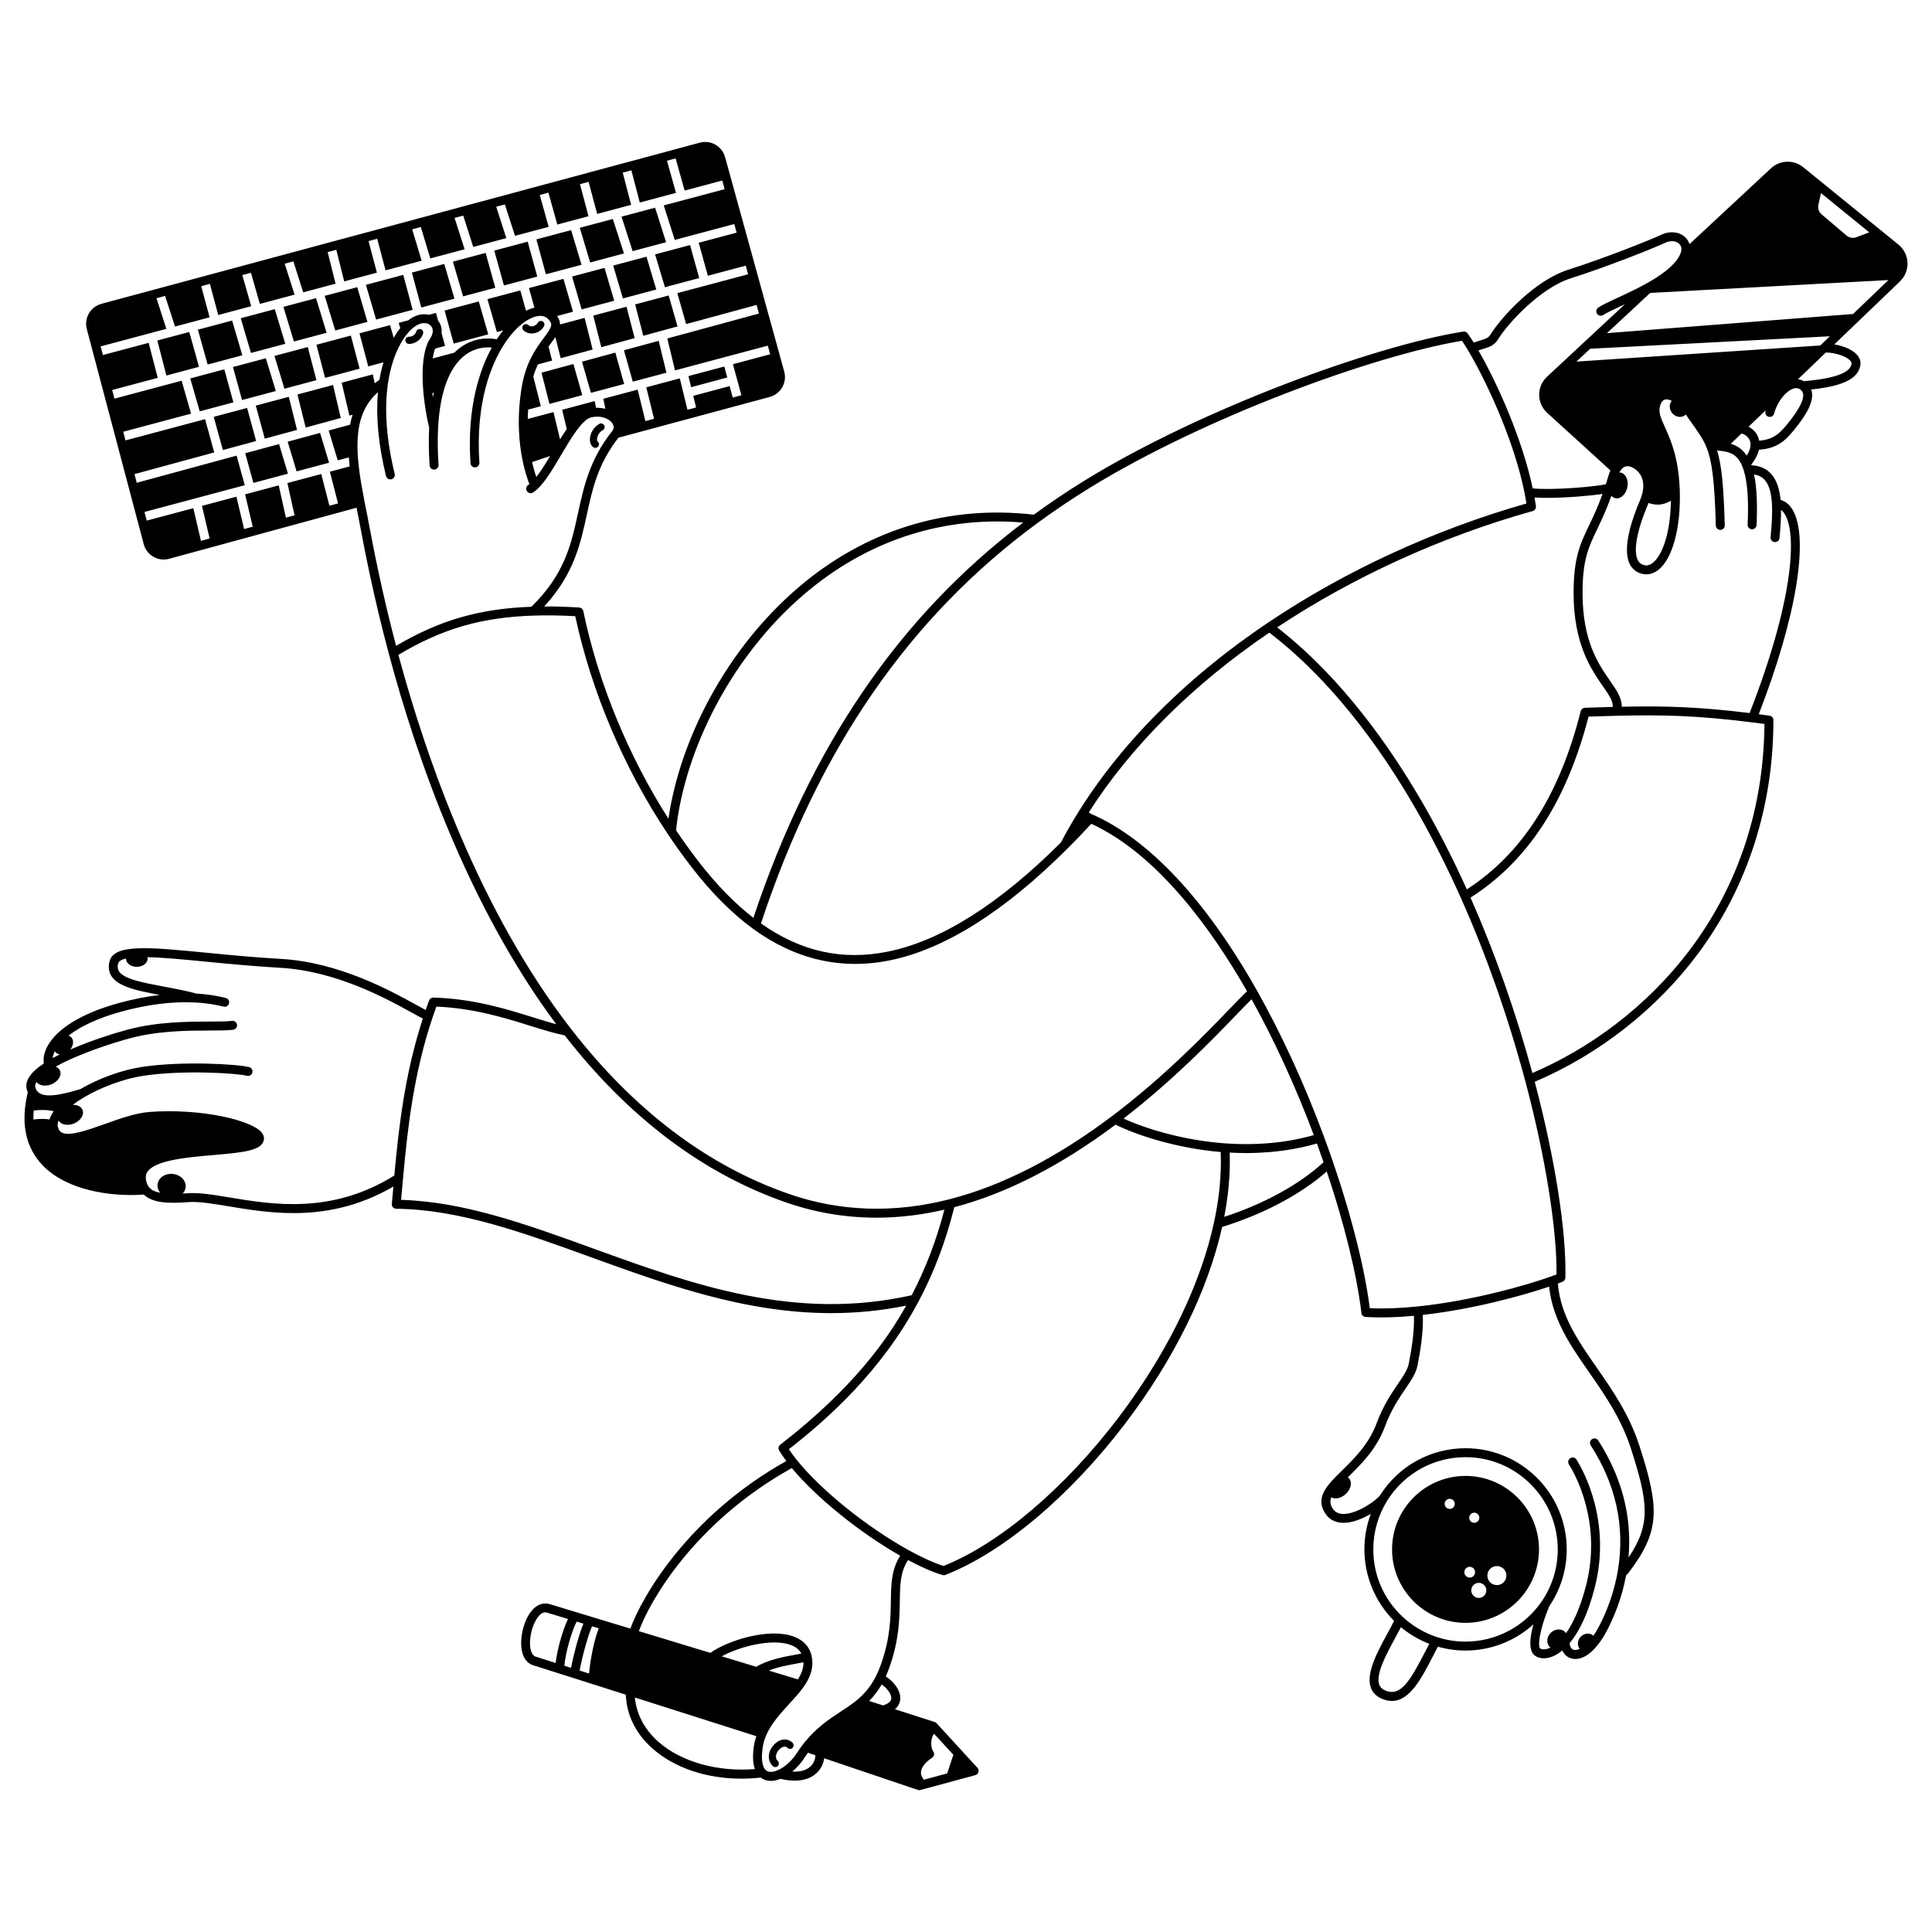 <?xml version="1.0" encoding="UTF-8"?><svg xmlns="http://www.w3.org/2000/svg" id="Layer_1" version="1.1" viewBox="0 0 1080 1080"><path d="M366.21,142.21l19.54-5.21,5.12,18.44-19.17,5.11-5.49-18.34ZM355.05,170.17l4.55,17.52,19.14-5.2-4.94-17.32-18.76,5ZM325.08,148.01l-5.81-19.38-19.43,5.18,5.33,19.51,19.91-5.31ZM348.81,141.68l-6.22-19.27-9.9,2.64s0,0,0,0c0,0,0,0,0,0l-8.59,2.29,5.81,19.38,18.9-5.04ZM325.35,202.19l4.98,17.42,18.58-4.96-4.93-17.53-18.63,5.06ZM348.8,195.81l4.94,17.55,18.79-5.01-4.32-17.82-19.4,5.27ZM248.53,173.61l5.09,18.45,19.31-5.15-5.28-18.4-19.12,5.1ZM337.94,149.75l-18.15,4.84,5.36,18.38,18.21-4.86-5.43-18.36ZM406.56,211.02l-1.67-6.13-20.05,5.35,1.51,6.2,20.21-5.42ZM361.38,143.5l-18.6,4.96,5.43,18.36,18.66-4.98-5.49-18.34ZM336.13,194.08l18.65-5.07-4.56-17.54-18.58,4.96,4.49,17.66ZM302.71,208.34l4.44,17.45,18.35-4.9-4.97-17.4-17.82,4.84ZM372.35,135.4l-6.14-19.29-18.78,5.01,6.22,19.27,18.7-4.99ZM331.66,250c.35.25.75.36,1.15.36.63,0,1.25-.3,1.64-.85.64-.9.42-2.15-.48-2.79-.07-.05-.25-.43-.21-1.18.11-2.09,1.37-4.09,3.21-5.09.97-.53,1.33-1.74.8-2.71-.53-.97-1.74-1.33-2.71-.8-3.02,1.65-5.1,4.95-5.29,8.39-.11,2.07.57,3.72,1.9,4.67ZM176.89,192.72l4.83,18.52,19.3-5.15-4.89-18.5-19.23,5.13ZM160.82,246.92l4.98,16.58,18.16-4.84-5.04-16.66-18.1,4.92ZM166.27,220.53c.1.38.2.79.32,1.26l4.28,17.21,19.62-5.34c-2.48-10.49-3.71-15.76-4.32-18.45l-19.9,5.31ZM137.08,253.38l4.57,16.57,19.31-5.15-4.97-16.56-18.91,5.14ZM300.33,154.61l-5.33-19.51-18.7,4.99,5.4,19.49,18.63-4.97ZM437.05,972.56c-1.71.41-3.35,1.48-4.73,3.09-1.46,1.69-2.33,3.6-2.52,5.51-.24,2.37.64,4.74,2.29,6.18.38.33.85.49,1.31.49.56,0,1.11-.23,1.51-.69.72-.83.64-2.1-.2-2.82-.68-.59-1.05-1.67-.94-2.75.14-1.38.93-2.56,1.57-3.3.58-.67,1.51-1.54,2.63-1.81.83-.2,1.72.01,2.16.51.73.83,1.99.91,2.82.17.83-.73.91-2,.17-2.82-1.42-1.61-3.81-2.29-6.09-1.75ZM297.22,186.43c.41,0,.82-.03,1.23-.1,2.43-.4,4.6-1.95,5.67-4.03.5-.98.12-2.19-.87-2.69-.98-.5-2.19-.12-2.69.87-.5.97-1.58,1.72-2.76,1.91-.56.09-1.63.13-2.45-.66-.79-.77-2.06-.75-2.83.05-.77.79-.75,2.06.05,2.83,1.23,1.19,2.88,1.83,4.65,1.83ZM1062.12,157.28l-36.71,35.23c4.96.85,10.09,2.83,12.75,5.91,1.9,2.2,2.03,4.32,1.8,5.71-1.27,7.57-9.57,11.72-27.51,13.6.21.56.36,1.15.45,1.77.91,6.24-4.56,13.98-8.75,19.26-4.89,6.15-9.53,11.97-20.9,12.62-.6,2.7-2.03,5.5-4.29,8.38.04.11.09.22.13.33,9.61.43,15.09,6.93,16.27,19.35,2.57.74,4.78,2.47,6.47,5.14,9.81,15.48,2.46,60.3-18.68,114.68,1.97.26,3.97.52,6.04.81,1.24.17,2.16,1.23,2.16,2.48,0,47.92-14.34,92.75-41.48,129.65-23.1,31.42-55.69,57.1-91.94,72.52,11.39,43.13,17.78,83.94,17.13,109.51-.03.99-.64,1.88-1.56,2.25-.77.31-1.66.65-2.64,1.02,1.47,17.83,11.22,31.89,21.54,46.74,9.04,12.99,18.38,26.43,24.09,44.1,11.28,34.91,11.73,47.72-6.53,71.36-.25.33-.57.57-.92.73-2.46,13.33-7.1,24.08-10.64,30.87-5.36,10.27-11.84,16.09-17.7,16.09-.69,0-1.38-.08-2.06-.25-2.41-.59-4.27-2.23-5.3-4.5-3.73,3.08-7.36,4.36-10.36,4.36-1.97,0-3.67-.55-4.96-1.49-3.74-2.74-2.84-10.28-.83-17.48-10.29,9.31-23.76,14.63-37.94,14.63-5.28,0-10.47-.72-15.46-2.15-.95,1.79-1.88,3.59-2.79,5.34-6.36,12.32-12.9,24.99-22.92,24.99-1.87,0-3.87-.44-6-1.41-2.94-1.34-4.91-3.44-5.85-6.27-2.66-7.95,3.73-19.7,9.37-30.07,1.36-2.49,2.64-4.87,3.7-7-10.56-10.56-16.6-25.02-16.6-39.99,0-6.83,1.23-13.54,3.59-19.85-4.69,2.77-10.31,5.03-15.22,5.03-.13,0-.26,0-.39,0-4.26-.11-7.66-1.91-9.84-5.22-5.95-9.04,1.16-16.01,9.4-24.08,6.66-6.53,14.96-14.66,19.26-26.28,3.65-9.87,8.3-16.71,12.04-22.21,2.97-4.38,5.32-7.84,5.93-11.05l.19-1c1.14-5.99,3.01-15.82,2.75-25.91-6.45.59-12.6.91-18.34.91-3,0-5.9-.08-8.69-.24-1.21-.07-2.2-1-2.34-2.2-2.55-21.54-9.48-49.67-19.38-79.15-14.39,12.73-35.32,23.86-58.47,31.01-7.99,35.59-26.8,73.9-54.31,110.06-30.73,40.38-68.27,71.96-100.43,84.47-.29.11-.6.17-.91.17-.24,0-.49-.04-.73-.11-5.52-1.68-11.98-4.5-19.2-8.37-4.36,6.64-4.47,13.58-4.61,22.9-.15,9.8-.33,21.99-6.04,37.72-.56,1.55-1.17,3.03-1.81,4.46,3.98,2.44,8.24,7.37,8.12,12.29-.05,1.85-.7,4.1-2.99,6.03l22.2,7.11c.42.13.79.37,1.08.7l22.84,24.92c.59.64.8,1.55.56,2.39-.24.84-.91,1.49-1.75,1.72l-30.69,8.3c-.21.06-.43.09-.65.09-.27,0-.54-.04-.8-.13l-52.36-17.7c-.3,2.54-1.46,5.41-3.68,7.73-2.29,2.39-6.23,4.79-12.8,4.79-2.31,0-4.96-.31-7.96-1.01-1.89.75-3.7,1.15-5.37,1.15-2.16,0-4.09-.63-5.66-1.87-3.63.41-7.25.62-10.81.62-19.42,0-37.41-5.99-49.68-16.85-9.32-8.25-14.45-18.63-14.92-30.1l-29.32-9.33c-2.02-.64-3.95-1.25-5.77-1.82l-2.58-.82c-7.77-2.47-13.03-4.14-14.2-4.51-6.9-2.15-7.91-12.32-5.33-21.24,2.73-9.48,8.38-14.57,14.4-12.98l45.37,13.77c5.9-16.7,31.61-62.59,87.15-93.69-1.5-2.01-2.84-3.97-3.98-5.85-.66-1.09-.4-2.5.61-3.28,40.85-31.62,59.78-58.83,70.39-77.74-14.34,2.92-28.29,4.2-41.89,4.2-48.11,0-92.03-15.92-134.86-31.45-37.65-13.65-73.22-26.54-108.34-26.89-.7,0-1.37-.31-1.83-.83-.47-.52-.7-1.21-.63-1.91.3-3.12.59-6.35.89-9.67-19.77,11.49-38.78,14.83-55.93,14.83-13.42,0-25.7-2.04-36.32-3.81-8.92-1.48-16.63-2.76-22.43-2.32-11.38.88-20.02.46-24.85-4.24-2.16.17-4.56.28-7.15.28-15.87,0-38.46-3.8-50.79-18.15-8.5-9.89-10.81-23.1-6.91-39.25-.21-.49-.4-1.01-.55-1.54-1.28-4.65,1.91-9.56,9.49-14.59-.42-3.14.3-6.5,2.16-9.85,5.48-9.86,19.46-18.32,39.38-23.82,8.03-2.22,15.8-3.77,23.28-4.67-12.48-2.33-23.14-4.49-26.98-10.5-1.51-2.37-1.88-5.15-1.09-8.25,2.52-9.87,21.93-7.97,54.09-4.84,12.47,1.22,26.61,2.6,41.73,3.46,32.51,1.85,61.51,17.89,75.44,25.59,2.15,1.19,4.02,2.22,5.48,2.97.59-1.71,1.22-3.47,1.91-5.31.37-1,1.33-1.66,2.41-1.63,22.39.64,40.76,6.38,55.51,10.99,4.76,1.49,9.11,2.84,13.15,3.91-49.09-65.88-77.91-148.51-93.55-206.97-8.73-32.67-13.61-58.51-15.96-70.93-.43-2.26-.77-4.08-1.04-5.42l-.21-1.05c-.29-1.46-.57-2.91-.86-4.36l-104.76,28.55c-1.01.28-2.04.42-3.07.42-2,0-3.97-.52-5.75-1.55-2.69-1.55-4.61-4.06-5.4-7.06l-31.82-120.22c-1.62-6.14,2.05-12.47,8.16-14.12l334.5-90.09c6.12-1.65,12.46,1.97,14.14,8.08l33.06,119.85c.82,2.99.42,6.13-1.12,8.82-1.54,2.69-4.04,4.61-7.02,5.41l-84.54,22.77c-11.49,14.75-14.51,28.52-17.68,43.09-3.57,16.4-7.26,33.32-23.83,51.26,6.15-.05,12.61.15,19.58.58,1.12.07,2.06.88,2.29,1.99,8.3,39.92,25.13,80.87,47.61,116.08,3.05-21.33,10.87-44.53,22.38-66.1,13.99-26.22,32.86-49.32,54.59-66.79,36.85-29.64,80.83-42.44,127.26-37.08,9.11-6.65,18.65-13.07,28.39-19.07,64.8-39.98,161.77-75.35,211.68-83.29.93-.15,1.86.24,2.41.99,1.02,1.4,2.18,3.15,3.44,5.19,2.18-.76,4.25-1.44,6.27-2.08,1.29-.39,2.37-1.23,3.06-2.36,5.95-9.72,24.8-30.35,43.45-36.29,19.52-6.21,44.92-16.25,52.25-19.66,4.7-2.17,9.86-1.61,13.15,1.44,1.18,1.09,1.99,2.42,2.45,3.87l45.55-42.38c4.97-4.64,12.71-4.91,18-.61l53.25,43.28c3.05,2.47,4.89,6.15,5.06,10.07.16,3.93-1.37,7.75-4.21,10.47ZM317.51,905.02l-11.9-3.61c-3.46-.92-6.71,4.3-8.23,9.55-2.07,7.19-1.15,14.1,2.03,15.09,1.02.32,5.1,1.62,11.21,3.56.87-7.63,3.92-18.47,6.89-24.59ZM326.14,907.63l-3.78-1.15c-2.7,5.19-6.21,17.11-6.88,24.66l.71.23c.98.31,1.99.63,3.03.96,1.36-7.24,4.38-18.61,6.91-24.7ZM334.71,910.24l-3.77-1.14c-2.31,5.3-5.6,17.38-6.91,24.76l5.26,1.67c.66-7.96,2.97-19.25,5.42-25.29ZM516.49,994.86l12.98-3.51,3.47-10.41-10.77-11.75c-.55.62-.89,1.44-1.08,2-.9,2.65-.62,6.18.6,7.88.41.56.56,1.27.43,1.95-.14.68-.55,1.28-1.14,1.64-2.64,1.62-5.83,4.65-6.14,7.81-.15,1.51.4,2.96,1.64,4.39ZM1018.24,119.79l14.06,11.92c1.48,1.25,3.52,1.6,5.33.92l7.3-2.75-27-21.95-1.45,6.64c-.42,1.93.26,3.93,1.76,5.21ZM826.45,195.9c11.06,19.16,24.66,50.21,30.35,77.11,11.32,1.12,34.27-.9,40.86-2.28.48-1.48.96-3.04,1.44-4.67.33-1.12.71-2.15,1.13-3.1l-35.34-32.17c-2.83-2.58-4.47-6.26-4.48-10.08-.02-3.82,1.58-7.51,4.38-10.11l43.54-40.52c-.73.34-1.45.67-2.14.99-4.41,2.04-8.21,3.79-9.92,4.99-1.13.79-2.69.51-3.48-.62-.79-1.13-.51-2.69.62-3.48,2.07-1.45,5.87-3.2,10.68-5.43,5.19-2.4,11.64-5.38,17.58-8.78,10.05-5.76,15.88-11.11,17.84-16.34.78-2.08.46-3.92-.89-5.17-1.8-1.67-4.8-1.89-7.65-.57-7.42,3.45-33.12,13.62-52.83,19.88-17.18,5.47-35.27,25.25-40.71,34.13-1.33,2.17-3.41,3.78-5.85,4.53-1.66.52-3.37,1.08-5.14,1.69ZM1017.54,193.13l5.36-5.15-133.96,6.97-7.72,7.18,136.31-9ZM976.58,243.97c-1.05-.97-2.27-1.48-3.09-1.63l-5.96,5.72c3.3,1,6.4,2.88,8.9,6.63,1.33-2.11,2.08-4.09,2.15-5.85.1-2.4-1.03-3.97-2-4.86ZM921.55,281.13c-.11.28-.21.56-.33.83-6.05,14.14-8.22,25.71-5.8,30.93.7,1.51,1.75,2.44,3.29,2.92,1.77.55,3.45.18,5.14-1.11,5.08-3.87,9.93-16,10.2-34.85-2.26,1.48-4.86,2.24-7.48,2.24-1.7,0-3.4-.32-5.02-.96ZM856.78,285.67c-50.97,14.31-100.26,36.78-142.83,65.03,40.25,31.36,76.82,81.88,106.02,146.47,30.96-20.04,51.81-52.67,63.67-99.64.27-1.08,1.23-1.85,2.34-1.89,6.33-.21,11.24-.36,15.57-.47.14-3.25-1.96-6.45-5.59-11.68-6.47-9.31-16.25-23.37-16.31-51.68-.05-19.92,3.62-27.6,8.71-38.24,2.28-4.77,4.82-10.09,7.48-17.46-7.32,1.11-20.62,2.2-31.06,2.2-2.53,0-4.9-.06-6.97-.21.29,1.62.55,3.23.78,4.81.17,1.24-.59,2.42-1.8,2.76ZM425.38,516.2c22.27,15.74,45.5,20.9,70.95,15.76,29.6-5.97,62.14-26.49,96.71-60.98,23.82-45.39,63.67-87.76,115.26-122.55,43.05-29.05,93.15-52.18,145.01-66.98-.3-1.86-.64-3.77-1.02-5.68-6.43-32.21-23.52-66.38-31.66-79.95-1.24-2.07-2.37-3.85-3.38-5.32-49.86,8.34-144.67,43.1-208.31,82.36-9.88,6.09-19.56,12.61-28.78,19.37,0,0,0,0,0,0-.02.02-.05.03-.07.05-71.65,52.59-122.26,125.85-154.7,223.91ZM377.92,464.14c4.01,5.97,8.29,11.92,12.74,17.67,9.86,12.75,20.11,23.25,30.49,31.27,32.01-95.94,81.4-168.32,150.82-220.96-43.08-3.66-83.82,8.9-118.18,36.54-21.2,17.05-39.64,39.62-53.31,65.25-12.29,23.04-20.28,47.94-22.56,70.23ZM191,213.94l17.44-4.65,1.01,4.96c.84-.65,1.73-1.29,2.65-1.9.51-3.1,1.26-6.44,2.25-9.8l-8.5,2.27-4.89-18.5,17.09-4.56,2.03,7.06c1.11-1.93,2.33-3.74,3.66-5.37l-.86-2.97,5.33-1.42c.48-.37.98-.72,1.48-1.05,3.66-2.33,7.18-2.74,10.05-2.03l3.96-1.06,1.19,4.3c1.59,1.99,2.23,4.45,1.94,7.02l1.97,7.13-5.57,1.48c-.57,1.56-1.02,3.42-1.35,5.53l12.06-3.22c1.11-1.1,2.28-2.1,3.52-2.99,8.02-5.76,16.19-5.26,20.23-4.5,1.16-1.77,2.36-3.43,3.59-4.98l-3.51.94-5.28-18.4,18.37-4.9,3.18,11.38c1.59-.79,3.16-1.37,4.71-1.72l-3.06-10.95,8.38-2.24s0,0,0,0c0,0,0,0,0,0l10.9-2.91,5.36,18.38-8.89,2.37c1.14,1.64,1.63,3.21,1.65,4.73l13.71-3.66,4.5,17.68-17.86,4.86-2.99-11.79c-.72,1.09-1.53,2.19-2.35,3.29-.47.63-.96,1.3-1.46,1.99l1.98,7.82-7.96,2.16c-.94,2.04-1.81,4.28-2.55,6.78l4.22,16.58-7.09,1.89c-.11,1.8-.18,3.54-.2,5.23l14.37-3.83,3.66,15.26c1.26-2.06,2.51-4.01,3.75-5.82l-2.58-10.74,18.19-4.85.76,3.74c1.73-.04,3.5.13,5.22.55l-1.14-5.59,19.19-5.12,4.33,17.6,4.83-1.3-4.33-17.59,18.73-5,4.27,17.56,4.83-1.3-1.58-6.49,20.34-5.45,1.74,6.42,4.83-1.3-4.72-17.36,20.82-5.55-1.33-4.82-23.22,6.19s0,0,0,0c0,0,0,0,0,0l-28.64,7.64-4.33-17.84,51.24-13.93-1.33-4.82-39.38,10.71-4.93-17.3,15.99-4.26s0,0,0,0c0,0,0,0,0,0l23.59-6.29-1.33-4.82-21.18,5.65-5.12-18.44,21.21-5.66-1.33-4.82-33.27,8.88-6.14-19.29,34.04-9.08-1.33-4.82-21.04,5.61-5.04-17.98-4.83,1.3,5.04,17.97-20.24,5.4-4.7-18.01-4.83,1.3,4.7,18-19,5.07-4.78-17.93-4.83,1.3,4.78,17.92-17.45,4.65-4.97-17.82-4.83,1.3,4.97,17.81-10.61,2.83s0,0,0,0,0,0,0,0l-8.21,2.19-5.67-17.57-4.83,1.3,5.66,17.56-18.49,4.93-5.62-17.52-4.83,1.3,5.62,17.51-19.19,5.12-5.29-17.55-4.83,1.3,5.28,17.54-9.17,2.45s0,0,0,0,0,0,0,0l-11,2.93-4.68-17.65-4.83,1.3,4.68,17.64-18.28,4.88-4.42-17.66-4.83,1.3,4.42,17.65-18.09,4.83-5.51-17.31-4.83,1.3,5.51,17.3-19.41,5.18-4.98-17.39-4.83,1.3,4.98,17.38-18.43,4.92-4.68-17.41-4.83,1.3,4.67,17.4-10.31,2.75s0,0,0,0c0,0,0,0,0,0l-9.02,2.41-5.53-17.12-4.83,1.3,5.53,17.11-36.75,9.8,1.28,4.83,25.58-6.82,5.06,19.58-25.47,6.79,1.28,4.83,37.54-10.01,5.28,18.4-37.92,10.12,1.28,4.83,44.47-11.86,5.13,18.59-44.61,12.13,1.28,4.83,47.08-12.8,8.74-2.38,4.57,16.54-56.07,14.96,1.28,4.83,26.03-6.94,4.28,18.25,4.83-1.32-4.27-18.22,19.26-5.14,4.29,18.1,4.83-1.32-4.28-18.08,18.81-5.02,4.01,18.04,4.83-1.32-4-18.02,18.93-5.05,4.56,17.75,4.82-1.32-4.56-17.73,11.07-2.95c-.19-1.71-.35-3.39-.47-5.05l-6.21,1.66-5.05-16.68,11.96-3.25c.35-1.91.81-3.76,1.39-5.56l-1.77.48c-1.55-6.56-3.44-14.59-4.32-18.42ZM297.44,258.31c.8,3.5,1.66,6.31,2.36,8.32,2.51-3.16,5.12-7.37,7.71-11.71l-10.07,3.38ZM241.71,219.75c.07.77.15,1.55.24,2.34.18-.87.37-1.73.57-2.56l-.81.22ZM221.37,361.07c24.4-14.41,46.66-20.83,75.71-21.89,18.62-18.29,22.25-34.91,26.07-52.49,3.2-14.69,6.5-29.88,19.13-45.78,1.25-1.58.75-3.12.12-4.13-1.64-2.6-6.08-4.79-11.97-3.46-4.97,1.13-11.37,11.93-15.61,19.08l-1.2,2.02c-4.44,7.5-8.63,14.59-12.95,18.72-.86.84-1.77,1.57-2.67,2.15-1.16.75-2.71.42-3.46-.75-.75-1.16-.42-2.71.75-3.46.21-.14.43-.3.64-.47-.93-2.35-2.55-6.96-3.86-13.47-1.83-9.02-3.38-23.5-.35-41.2,2.33-13.65,8.13-21.47,12.37-27.18,4.57-6.16,5.15-7.5,2.27-10.46-1.31-1.35-3.1-1.91-5.31-1.66-4.93.54-12.79,5.33-20.07,17.15-5.85,9.5-15.33,30.54-12.99,64.8.09,1.38-.95,2.57-2.32,2.66-1.37.09-2.57-.95-2.66-2.32-2.2-32.31,5.8-53.5,11.91-64.63-3.56-.35-9.07,0-14.53,3.92-9.05,6.5-14.41,20.57-15.48,40.7-.34,6.41-.26,13.46.23,20.93.09,1.38-.95,2.57-2.33,2.66-.06,0-.11,0-.17,0-1.31,0-2.41-1.01-2.49-2.34-.49-7.53-.58-14.64-.25-21.16-4.17-17.46-5.76-40.37.58-49.82,1.83-2.72,1.91-5.49.22-7.22-1.41-1.44-4.42-2.25-8.3.22-5.49,3.49-12.83,13.95-15.5,31.98-.01.07-.03.15-.04.22-2.12,14.6-.85,31.59,3.78,50.51.33,1.34-.49,2.69-1.83,3.02-.2.05-.4.07-.6.07-1.13,0-2.15-.77-2.43-1.91-4.2-17.2-5.72-32.91-4.51-46.82-15.25,13.34-12.48,35.56-7.53,60.93.44,2.32.91,4.64,1.38,6.98l.21,1.05c.27,1.35.62,3.19,1.05,5.47,2.26,11.95,6.88,36.39,15.03,67.37ZM319.04,574.95c35.23,45.53,76.3,76.65,122.07,92.51,28.51,9.88,58.67,10.86,89.65,2.93,29.43-7.53,60.06-23.21,91.06-46.61,28.98-21.88,51.86-45.61,65.53-59.78,4.01-4.16,7.3-7.57,9.75-9.9-19.29-33.75-49.66-76.43-87.06-93.59-4.42,4.79-8.87,9.41-13.23,13.76-35.37,35.35-68.85,56.41-99.51,62.6-27.08,5.46-52.78-.49-76.37-17.69-11.7-8.52-23.22-20.07-34.23-34.31-4.71-6.09-9.23-12.38-13.45-18.7-.01-.02-.02-.04-.03-.06-24.33-36.42-42.63-79.54-51.65-121.65-8.41-.48-16.06-.59-23.33-.33-29.12.94-51.15,7.33-75.54,21.96,16.07,59.55,45.72,143.46,96.33,208.86ZM690.95,567.46c-13.26,13.75-35.13,36.41-62.89,57.82,12.52,5.71,33.57,12.21,57.01,13.89,8.01.56,15.91.54,23.46-.06,8.95-.7,17.65-2.25,25.89-4.58-10.09-26.92-22.06-53.05-34.79-75.93-2.26,2.21-5.2,5.25-8.68,8.87ZM29.41,591.5c1.3-.72,2.68-1.42,4.08-2.11-.87-.1-1.66-.43-2.27-1.04-.21-.21-.39-.45-.54-.71-.66,1.32-1.09,2.62-1.27,3.86ZM30,621.19c-3.66-.95-7.97-.78-11.15-.43-.15,1.73-.21,3.42-.17,5.06,2.51-.32,6.02-.57,9-.03.44-1.51,1.23-3.05,2.32-4.6ZM236.35,569.37c-1.65-.82-3.74-1.97-6.31-3.39-13.61-7.53-41.93-23.19-73.3-24.97-15.22-.87-29.41-2.25-41.93-3.47-11.91-1.16-23.48-2.29-32.38-2.47.06.26.1.53.1.8,0,2.54-2.71,4.59-6.06,4.59s-6.06-2.06-6.06-4.59c0-.02,0-.03,0-.04-2.47.56-4.03,1.46-4.37,2.81-.45,1.76-.3,3.14.46,4.33,2.8,4.38,13.55,6.38,24.93,8.51,6.06,1.13,12.31,2.3,18.47,3.96,8.32.48,13.9,1.85,16.3,2.43,1.34.33,2.16,1.68,1.83,3.02-.33,1.34-1.68,2.16-3.02,1.83-2.29-.56-7.64-1.87-15.63-2.31-.01,0-.03,0-.04,0-12.8-.7-26.94,1.06-42.03,5.23-12.3,3.4-22.29,8.03-28.99,13.29.54.18,1.04.46,1.45.87,1.65,1.65,1.37,4.62-.52,6.93,11.66-5.1,24.78-9.21,32.44-11.24,16.33-4.34,33.27-4.4,45.65-4.43,5.13-.02,9.57-.03,12.37-.38,1.37-.18,2.62.8,2.79,2.17s-.8,2.62-2.17,2.79c-3.11.39-7.47.4-12.98.42-12.1.04-28.67.09-44.38,4.27-9.87,2.62-29.04,8.76-41.79,15.92,1.11.48,1.97,1.27,2.38,2.32,1.07,2.7-1.12,6.1-4.88,7.59-3.33,1.32-6.78.71-8.27-1.31-.66,1.1-.9,2.09-.67,2.94.14.51.32.97.55,1.39,2.94,5.53,14.19,2.75,24.58-.34,10.36-6.04,23.12-10.66,34.21-12.37,22.66-3.48,53.7-1.63,60.2.05,1.34.35,2.14,1.71,1.79,3.05-.35,1.34-1.71,2.14-3.05,1.79-5.53-1.44-35.93-3.37-58.18.05-10.44,1.61-22.98,6.17-32.72,11.9-.01,0-.02,0-.04.02-2.4,1.42-4.55,2.85-6.42,4.28,2.55-.08,4.73.96,5.49,2.87,1.07,2.7-1.12,6.1-4.88,7.59-3.52,1.4-7.18.63-8.51-1.68-.52,1.24-.67,2.4-.43,3.43.51,2.13,1.49,2.88,2.19,3.26,4.25,2.31,14.29-1.28,24.01-4.74,8.52-3.04,17.34-6.19,25.13-6.76,28.31-2.09,56.9,4.46,62.61,11.49,1.49,1.84,1.44,3.5,1.13,4.58-1.57,5.49-11.12,6.57-27.86,8.01-14.2,1.22-31.88,2.73-36.8,8.92-1.07,1.34-1.44,2.81-1.19,4.62.26,1.85.83,3.29,1.73,4.4,0,0,0,0,0,.01,1.25,1.54,3.29,2.58,6.32,3.17-1.1-1.28-1.7-2.87-1.55-4.55.32-3.7,4.1-6.39,8.45-6.01,4.35.38,7.61,3.68,7.29,7.37-.12,1.38-.73,2.63-1.66,3.62.86-.05,1.75-.11,2.68-.18,6.41-.49,14.39.83,23.63,2.37,24.14,4.01,57.12,9.47,91.99-12.28,2.53-27.61,5.93-57.06,15.93-87.71ZM509.64,724.03c7.76-14.79,13.89-30.86,18.28-47.81-12.81,2.97-25.49,4.47-37.97,4.47-17.25,0-34.12-2.84-50.48-8.5-46.45-16.09-88.1-47.53-123.81-93.43-5.85-1.14-12.14-3.1-19.37-5.36-14.07-4.4-31.48-9.84-52.37-10.7-.77,2.11-1.47,4.12-2.13,6.1-10.54,31.39-13.93,61.67-16.5,89.99l-.31,3.48c-.26,2.89-.51,5.72-.77,8.47,35.07.97,70.17,13.69,107.28,27.14,55.44,20.1,112.75,40.86,178.16,26.16ZM421.41,976.19c.27-1.88.75-3.77,1.39-5.65-8.8-2.8-39.24-12.5-67.89-21.62.87,9.36,5.35,17.86,13.11,24.73,12.74,11.27,33.14,16.98,53.97,15.26-1.14-3.19-1.35-7.43-.58-12.73ZM444.9,924.94c1.06-.19,2.09-.38,3.07-.57-1.11-2.14-3.02-3.71-5.8-4.77-10.26-3.9-28.35.67-38.71,6.29l19.3,5.86c6.63-3.99,15.18-5.55,22.13-6.81ZM445.79,929.85c-5.25.95-11,2.01-16.02,4.01l16.25,4.93c2.2-3.44,3.19-6.51,3.1-9.56-1.07.21-2.18.41-3.32.62ZM455.75,981.18l-4.11-1.39c-.75,1.03-1.48,2.08-2.17,3.15-1.8,2.78-4.1,5.32-6.6,7.38,4.64.26,8.23-.81,10.52-3.2,1.94-2.02,2.45-4.54,2.36-5.93ZM492.85,941.62c-1.96,3.44-4.25,6.45-6.98,9.23l7.78,2.49c2.99-.98,4.55-2.33,4.59-4.04.07-2.61-2.81-5.96-5.4-7.69ZM503.21,869.65c-22.67-12.92-46.96-32.56-60.58-48.99-54.59,30.3-79.73,74.93-85.5,91.17l39.95,12.13c10.22-7.21,33.19-14.21,46.86-9.03,5.28,2,8.65,5.73,9.76,10.76,0,0,0,0,0,0,0,0,0,0,0,0,0,0,0,0,0,0,1.65,7.57-1.84,13.6-4.62,17.48-2.26,3.16-5.01,6.17-7.93,9.35-4.9,5.34-9.96,10.87-12.8,17.42-1.01,2.34-1.67,4.62-2.01,6.96-1.19,8.14.43,11.26,1.5,12.4,1.94,2.07,5.3.99,7.14.16,0,0,.02,0,.03,0,.01,0,.02-.01.04-.02,3.77-1.72,7.58-5.15,10.21-9.21,1.08-1.68,2.25-3.34,3.46-4.91,7.08-9.23,14.59-14.16,21.22-18.51,3.36-2.21,6.54-4.29,9.49-6.78,4.34-3.68,7.56-7.77,10.15-12.86.97-1.9,1.86-3.98,2.66-6.18,5.43-14.94,5.6-26.18,5.75-36.09.14-9.31.28-17.46,5.23-25.25ZM681.77,663.5c.66-6.68.85-13.24.61-19.52-24.69-2.11-46.61-9.32-58.8-15.28-30.6,22.91-60.91,38.42-90.14,46.15-4.62,18.7-11.3,36.38-19.9,52.55,0,0,0,0,0,.01-.02.04-.04.08-.06.11-20.88,39.25-50.96,65.78-72.48,82.59,1.22,1.86,2.64,3.79,4.22,5.77,13.41,16.87,39.24,37.73,62.83,50.74,7.25,4,13.93,7.02,19.39,8.77,63.1-25.13,145.74-124.79,154.35-211.9ZM739.88,649.68c-1.2-3.47-2.43-6.96-3.71-10.46-8.28,2.37-16.99,3.97-25.95,4.75l-6.48.43c-2.36.11-4.74.17-7.15.17-3.03,0-6.11-.11-9.19-.28.17,4.74.1,9.61-.23,14.57l-.55,6.36c-.53,4.93-1.29,9.94-2.27,15,22.3-7.24,42.2-18.19,55.54-30.55ZM798.97,918.91c-5.72-2.2-11.11-5.37-15.85-9.3-.95,1.86-2.02,3.83-3.14,5.89-4.9,9-10.99,20.2-9.02,26.09.5,1.49,1.51,2.54,3.18,3.3,8.79,4,14.24-5.5,22.41-21.32.79-1.53,1.6-3.09,2.43-4.66ZM861.83,895.17s0,0,0,0c0,0,0,0,0,0,5.86-8.57,8.96-18.62,8.96-29.05,0-28.42-23.12-51.55-51.55-51.55-17.71,0-33.94,8.92-43.48,23.85-.04.08-.1.15-.16.23-5.18,8.21-7.91,17.71-7.91,27.47,0,14.42,5.8,27.79,16.34,37.64,5.49,5.14,12.15,9.08,19.27,11.39,5.11,1.67,10.47,2.52,15.94,2.52,17.03,0,32.95-8.41,42.59-22.49ZM865.97,719.23c-14.39,4.89-42.27,12.65-70.59,15.8.33,10.76-1.63,21.09-2.82,27.35l-.19.99c-.8,4.24-3.41,8.08-6.71,12.94-3.58,5.27-8.04,11.84-11.48,21.14-4.69,12.67-13.42,21.23-20.45,28.11-.1.1-.19.18-.28.28.23.16.44.33.63.54,1.96,2.12,1.15,6.07-1.82,8.81-2.58,2.38-5.93,3.07-8.05,1.82-.82,2.14-.63,4.14.81,6.32,1.27,1.94,3.17,2.91,5.79,2.98,7.65.15,18.36-7.33,20.67-10.46,10.46-16.45,28.3-26.28,47.78-26.28,31.18,0,56.55,25.37,56.55,56.55,0,11.35-3.35,22.28-9.68,31.64-6.14,14.61-6.38,22.78-5.15,23.73.85.62,2.96.88,5.79-.47-.2-.16-.4-.31-.58-.5-1.96-2.12-1.58-5.66.85-7.91,2.43-2.24,5.99-2.34,7.95-.22.17.18.29.38.42.58,3.51-4.94,7.68-13.08,11.13-26.36,9.29-35.65-6.3-62.93-9.52-68.04-.74-1.17-.39-2.71.78-3.45,1.17-.74,2.71-.39,3.45.78,3.41,5.41,19.94,34.32,10.12,71.96-3.52,13.53-8.2,23.83-13.92,30.64.04,1.59.68,3.37,2.37,3.78.78.19,1.91.07,3.3-.57-1.69-1.93-1.37-5.04.75-7,2.06-1.9,5.05-2.02,6.87-.34,1.05-1.52,2.13-3.3,3.22-5.4,3.56-6.81,8.26-17.78,10.5-31.39,3.98-24.29-1.14-47.72-15.24-69.63-.75-1.16-.41-2.71.75-3.46,1.16-.75,2.71-.41,3.46.75,13.28,20.66,18.94,42.63,16.92,65.41,12.46-18.35,11.16-30.51,1.38-60.8-5.48-16.96-14.61-30.09-23.44-42.78-10.48-15.07-20.4-29.35-22.32-47.86ZM852.53,603.9c-9.38-35.11-21.81-70.4-35.94-102.06-29.38-65.82-66.36-117.02-107.03-148.21-42.82,29.13-77.31,63.53-100.92,100.47,0,0,.81.67,1.79,1.1,31.72,13.85,63.55,47.82,92.06,98.23,13.82,24.45,26.81,52.76,37.58,81.87,13.02,35.17,22.32,69.99,25.66,96,8.05.35,17.04.01,26.75-.99,30.83-3.15,61.57-12.08,74.88-16.87,1.01-.37,1.92-.7,2.73-1.01.32-25.32-6.35-66.65-17.55-108.54ZM979.35,403.8c-30.64-3.87-50.19-4.28-75.55-3.68-4.42.1-9.34.25-15.78.46-12.35,47.6-33.96,80.74-65.98,101.2,13.5,30.55,25.42,64.34,34.58,98.06,62.77-26.95,128.8-91.87,129.72-195.13-2.39-.32-4.72-.63-6.98-.91ZM976.94,293.26c.62-13.48-.06-23.28-2.07-29.97-.33-1.08-.69-2.09-1.07-2.99-2.61-6.03-6.28-7.59-11.75-8.25-.72-.09-1.45-.15-2.18-.22,2.53,8.24,3.67,19.84,4.29,41.82.04,1.38-1.05,2.53-2.43,2.57-1.41.03-2.53-1.05-2.57-2.43-.69-24.62-2.07-36.11-5.28-43.9-1.83-4.43-4.28-7.89-7.66-12.67-.95-1.34-1.96-2.76-3.04-4.33-.29-.42-.57-.81-.85-1.19-.12.12-.22.26-.36.37-2.09,1.7-5.34,1.16-7.25-1.19-1.72-2.12-1.76-4.99-.22-6.78-1.46-.77-2.69-.99-3.61-.79-2.03.43-2.81,2.99-3.09,4.48-.6,3.18.78,6.26,2.87,10.92,3.24,7.2,7.67,17.06,8.32,34.95l.02.58c.65,20.91-4.11,38.33-12.12,44.44-2.98,2.27-6.32,2.93-9.64,1.91-2.91-.9-5.05-2.78-6.36-5.59-4.18-9.02,1.81-25.81,5.75-35.01.42-.98.79-1.96,1.11-3.01,3.75-12.39-5.65-15.88-6.06-16.02-2.56-.91-4.49-.1-6.09,2.51-.06.13-.14.26-.23.39-.05.09-.09.19-.14.28.28,0,.55.02.83.07,2.83.6,4.44,4.29,3.61,8.24s-3.81,6.67-6.64,6.07c-.88-.19-1.64-.67-2.25-1.37-2.82,7.94-5.51,13.56-7.91,18.59-4.98,10.42-8.26,17.29-8.22,36.07.07,26.75,8.94,39.52,15.42,48.84,3.61,5.2,6.58,9.49,6.49,14.41,23.7-.49,42.79,0,71.47,3.54,23.77-60.69,27-99.62,19.57-111.35-.6-.95-1.26-1.67-1.98-2.2.03,4.67-.32,9.77-.87,15.72-.12,1.3-1.21,2.27-2.49,2.27-.08,0-.15,0-.23-.01-1.38-.13-2.39-1.34-2.26-2.72.67-7.32,1.06-13.28.75-18.63-.59-10.36-3.64-15.47-10-16.45,1.5,6.96,1.96,16.25,1.41,28.25-.06,1.34-1.17,2.39-2.5,2.39-.04,0-.08,0-.12,0-1.38-.06-2.45-1.23-2.38-2.61ZM1007.95,220.21c-.15-1.06-.67-1.86-1.61-2.52-3.05-2.13-6.83,1.04-8.32,2.5-2.88,2.84-5.23,6.96-6.28,11.01-.35,1.34-1.71,2.14-3.05,1.79-1.34-.35-2.14-1.71-1.79-3.05.06-.22.13-.44.2-.66l-9.63,9.24c.89.47,1.74,1.06,2.51,1.76,1.8,1.65,2.96,3.75,3.41,6.06,8.85-.65,12.43-5.13,16.86-10.71,5.58-7.04,8.18-12.23,7.71-15.44ZM1020.68,197.04l-15.61,14.98c1.15.13,2.26.48,3.31,1.06,25.34-2.1,26.32-7.86,26.64-9.77.03-.18.12-.73-.64-1.62-2.16-2.49-8.24-4.54-13.7-4.65ZM1055.65,156.55l-133.18,7.2-24.16,22.48,137.56-10.7,19.78-18.98ZM860.31,866.11c0,22.65-18.42,41.07-41.07,41.07s-41.07-18.42-41.07-41.07,18.42-41.06,41.07-41.06,41.07,18.42,41.07,41.06ZM821.3,848.43c0,1.56,1.26,2.82,2.82,2.82s2.82-1.26,2.82-2.82-1.26-2.82-2.82-2.82-2.82,1.26-2.82,2.82ZM813.23,840.67c0-1.56-1.26-2.82-2.82-2.82s-2.82,1.26-2.82,2.82,1.26,2.82,2.82,2.82,2.82-1.26,2.82-2.82ZM821.58,881.87c1.66,0,3-1.34,3-3s-1.34-3-3-3-3,1.34-3,3,1.34,3,3,3ZM830.87,889.04c0-2.32-1.88-4.21-4.21-4.21s-4.21,1.88-4.21,4.21,1.88,4.21,4.21,4.21,4.21-1.88,4.21-4.21ZM842.09,880.76c0-2.94-2.38-5.32-5.32-5.32s-5.32,2.38-5.32,5.32,2.38,5.32,5.32,5.32,5.32-2.38,5.32-5.32ZM235.18,184.01c-1.06-.32-2.17.27-2.5,1.33-.51,1.68-2.3,2.96-4.05,2.91-1.12-.01-2.02.84-2.06,1.94-.03,1.1.84,2.02,1.94,2.06.07,0,.14,0,.21,0,3.45,0,6.78-2.44,7.78-5.75.32-1.06-.27-2.17-1.33-2.5ZM125.39,206.46l-19.03,5.08,5.28,18.4,18.83-5.02-5.08-18.45ZM138.15,228.04l-18.68,4.98,5.12,18.57,18.59-5.05-5.04-18.5ZM230.69,173.19l-5.26-19.53-20.88,5.57,5.7,19.41,20.44-5.45ZM197.26,182.11s0,0,0,0,0,0,0,0l8.15-2.17-5.7-19.41-18.21,4.86,5.9,19.36,9.86-2.63ZM276.87,160.87l-5.4-19.49-18.29,4.88,5.7,19.41,17.99-4.8ZM182.57,186.03l-5.9-19.36-18.24,4.87,5.87,19.36,18.26-4.87ZM244.78,169.43s0,0,0,0c0,0,0,0,0,0l9.27-2.47-5.7-19.41-18.1,4.83,5.26,19.53,9.26-2.47ZM130.22,205.17l5.08,18.45,3.95-1.05s0,0,0,0c0,0,0,0,0,0l14.94-3.98-5.58-18.32-18.38,4.9ZM126.48,200.99s0,0,0,0c0,0,0,0,0,0l8.98-2.39-5.7-19.41-8.87,2.37s0,0,0,0c0,0,0,0,0,0l-10.26,2.74,5.45,19.48,10.4-2.77ZM159.48,192.19l-5.87-19.36-19.02,5.07,5.7,19.41,19.19-5.12ZM105.8,185.58l-17.85,4.76,5.06,19.58,18.24-4.87-5.45-19.48ZM172.06,194l-18.63,4.97,5.58,18.32,17.87-4.77-4.83-18.52ZM166.04,240.32c-1.51-6.06-3.59-14.42-4.6-18.5l-18.46,4.92,5.03,18.48,18.03-4.9Z"/></svg>